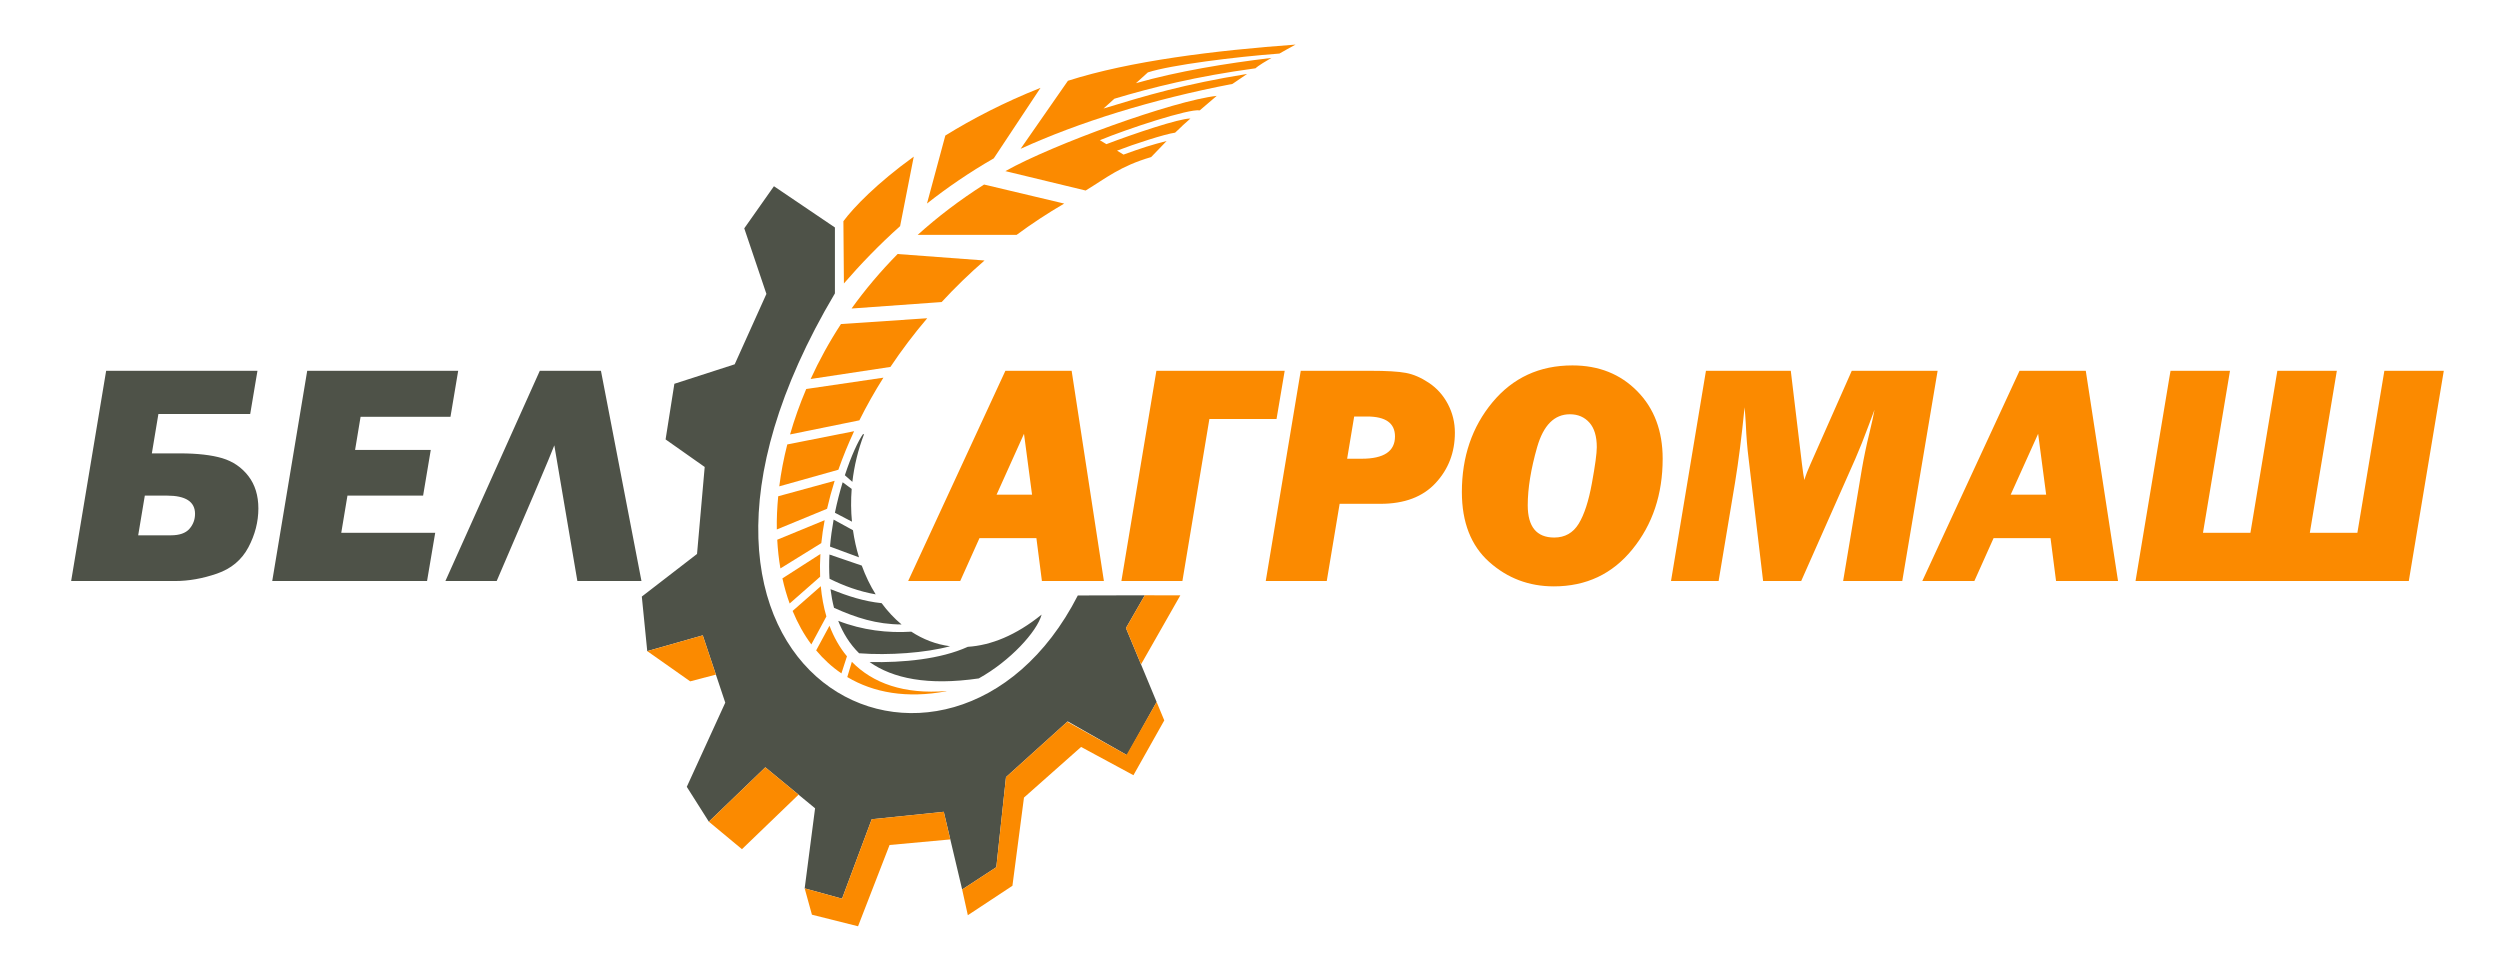 <?xml version="1.0" encoding="UTF-8"?>
<!DOCTYPE svg PUBLIC "-//W3C//DTD SVG 1.1//EN" "http://www.w3.org/Graphics/SVG/1.1/DTD/svg11.dtd">
<!-- Creator: CorelDRAW 2021.5 -->
<svg xmlns="http://www.w3.org/2000/svg" xml:space="preserve" width="1680px" height="648px" version="1.1" style="shape-rendering:geometricPrecision; text-rendering:geometricPrecision; image-rendering:optimizeQuality; fill-rule:evenodd; clip-rule:evenodd"
viewBox="0 0 919.97 354.67"
 xmlns:xlink="http://www.w3.org/1999/xlink"
 xmlns:xodm="http://www.corel.com/coreldraw/odm/2003">
 <defs>
  <style type="text/css">
   <![CDATA[
    .fil2 {fill:none}
    .fil1 {fill:#fb8a00}
    .fil0 {fill:#4E5248}
   ]]>
  </style>
 </defs>
 <g id="Слой_x0020_1">
  <path class="fil0" d="M26.18 213.72l12.88 -77.36 55.68 0 -2.67 15.89 -33.78 0 -2.41 14.5 10.3 0c6.44,0 11.66,0.6 15.6,1.77 3.97,1.2 7.17,3.39 9.63,6.58 2.45,3.19 3.67,7.17 3.67,11.92 0,4.88 -1.22,9.65 -3.67,14.29 -2.46,4.64 -6.3,7.87 -11.58,9.69 -5.26,1.81 -10.38,2.72 -15.35,2.72l-38.3 0zm24.67 -16.82l12.04 0c3.14,0 5.4,-0.79 6.79,-2.35 1.39,-1.57 2.09,-3.43 2.09,-5.55 0,-4.47 -3.44,-6.71 -10.34,-6.71l-8.14 0 -2.44 14.61zm109.3 -0.92l-3 17.74 -56.97 0 12.87 -77.36 55.56 0 -2.84 16.93 -33.08 0 -2.02 12.18 27.85 0 -2.82 16.82 -27.84 0 -2.28 13.69 34.57 0zm3.75 17.74l34.74 -77.36 22.5 0 14.91 77.36 -23.59 0 -8.48 -49.93c-0.53,1.47 -2.98,7.36 -7.37,17.69l-13.84 32.24 -18.87 0zm143.34 -105.87l0 -24.23 -22.44 -15.18 -10.92 15.5 8.15 24.13 -11.67 25.9 -22.2 7.17 -3.23 20.47 14.39 10.14 -2.82 32.01 -20.32 15.68 2 20.08 20.43 -5.81 8.28 24.77 -14.16 30.97 8.12 12.83 20.78 -20.01 18.31 15.08 -3.83 29.47 13.75 3.79 10.92 -29.23 26.52 -2.74 6.76 28.59 12.57 -8.21 3.56 -33.14 22.7 -20.51 21.84 12.42 10.89 -19.57 -11.29 -27.19 6.93 -12.06 -24.64 0.06c-46.59,91.14 -173.71,30.95 -89.38,-111.18zm52.94 141.71c11.54,-6.42 21.43,-17.19 23.13,-23.49 -9.48,7.68 -18.7,11.32 -27.16,11.86 -10.12,4.59 -23.89,5.86 -36.15,5.61 8.51,6 21.35,8.76 40.18,6.02zm-10.56 -11.84c-5.16,-0.67 -9.96,-2.54 -14.27,-5.36 -8.62,0.56 -18.03,-0.52 -26.9,-3.99 1.74,4.48 4.24,8.54 7.69,11.94 10.92,0.84 24.47,-0.14 33.48,-2.59zm-17.85 -8.01c-2.69,-2.24 -5.15,-4.88 -7.34,-7.84 -6.53,-0.67 -12.35,-2.57 -18.81,-5.15 0.29,2.34 0.71,4.64 1.29,6.87 8.15,3.65 15.57,6.07 24.86,6.12zm-9.53 -11.08c-2.02,-3.24 -3.74,-6.79 -5.12,-10.59l-11.89 -4.07c-0.15,2.99 -0.15,5.97 0.03,8.91 5.26,2.63 10.85,4.67 16.98,5.75zm-6.14 -13.63c-0.98,-3.2 -1.72,-6.54 -2.22,-9.98l-7.12 -3.9c-0.58,3.24 -1.05,6.57 -1.33,9.93l10.67 3.95zm-2.59 -13.12c-0.38,-3.92 -0.42,-7.96 -0.1,-12.06l-3.32 -2.44c-1.06,3.47 -2.04,7.25 -2.85,11.22l6.27 3.28zm0.15 -14.65c0.67,-5.82 2.07,-11.72 4.3,-17.54l-0.39 -0.01c-1.75,2.44 -4.32,7.95 -6.67,15.12l2.76 2.43z"/>
  <path class="fil1" d="M375.57 54.67c21.46,-9.77 48.2,-18.16 77.96,-23.88 0.66,-0.49 4.73,-3.2 5.39,-3.67 -23.17,3.75 -37.29,7.98 -52.85,12.73l4.01 -3.61c13.77,-4.13 30.11,-8.24 51.92,-11.19 0.26,-0.18 0.44,-0.68 5.87,-3.83 -16.63,2.01 -34.44,4.89 -49.85,9.3l4.38 -3.97c8.49,-2.75 32.12,-5.71 48.41,-6.93 1,-0.54 4.95,-2.81 5.93,-3.3 -29.66,2.16 -60.98,6.02 -83.76,13.32l-17.41 25.03z"/>
  <path class="fil1" d="M341.12 74.81c7.42,-5.85 15.58,-11.46 24.58,-16.63l17.19 -25.94c-13.49,5.36 -25.17,11.45 -35.02,17.55l-6.75 25.02z"/>
  <path class="fil1" d="M310.55 104.22c6.07,-7.02 12.92,-14.16 20.68,-21.09l5.02 -25.58c-13.54,9.77 -22.19,18.75 -25.89,23.76l0.19 22.91z"/>
  <path class="fil1" d="M369.97 62.88c17.38,-9.8 61.85,-25.91 77.77,-27.69 -0.65,0.52 -5.59,4.81 -6.25,5.34 -3.89,-0.7 -26.56,6.76 -36.75,10.97l2.4 1.46c9.94,-3.8 26.95,-9.53 30.92,-9.43 -3.93,3.42 -1.48,1.36 -5.64,5.2 -3.61,0.47 -15.19,4.22 -21.36,6.62l2.38 1.45c6.84,-2.49 10.48,-3.63 15.86,-5 -0.56,0.59 -5.14,5.31 -5.69,5.91 -11.44,3.35 -16.59,7.76 -24.11,12.31l-29.53 -7.14z"/>
  <path class="fil1" d="M337.69 86.35c7.31,-6.6 15.46,-12.82 24.44,-18.53l29.48 7c-6.13,3.58 -11.98,7.43 -17.52,11.53l-36.4 0z"/>
  <path class="fil1" d="M313.37 113.44c4.94,-6.89 10.59,-13.61 16.94,-20.05l31.98 2.38c-5.63,4.88 -10.89,10 -15.77,15.29l-33.15 2.38z"/>
  <path class="fil1" d="M298.31 139.38c3.11,-6.8 6.81,-13.57 11.15,-20.22l31.75 -2.14c-4.97,5.84 -9.48,11.84 -13.55,17.92l-29.35 4.44z"/>
  <path class="fil1" d="M290.73 159.78c1.59,-5.54 3.57,-11.13 5.95,-16.72l28.41 -4.17c-3.29,5.21 -6.24,10.46 -8.85,15.7l-25.51 5.19z"/>
  <path class="fil1" d="M286.76 178.88c0.64,-5.05 1.62,-10.2 2.95,-15.42l24.59 -4.87c-2.21,4.76 -4.15,9.5 -5.79,14.18l-21.75 6.11z"/>
  <path class="fil1" d="M285.86 194.75c-0.07,-3.97 0.11,-8.06 0.51,-12.22l20.77 -5.69c-1.09,3.48 -2.02,6.91 -2.79,10.29l-18.49 7.62z"/>
  <path class="fil1" d="M287.18 209.08c-0.59,-3.4 -0.97,-6.93 -1.17,-10.56l17.45 -7.18c-0.54,2.87 -0.94,5.68 -1.23,8.43l-15.05 9.31z"/>
  <path class="fil1" d="M290.58 221.99c-1.07,-2.94 -1.95,-6.03 -2.66,-9.24l13.98 -8.98c-0.18,2.87 -0.21,5.66 -0.1,8.37l-11.22 9.85z"/>
  <path class="fil1" d="M298.56 237.05c-2.74,-3.67 -5.03,-7.82 -6.89,-12.32l10.37 -9.1c0.36,3.94 1.04,7.66 2.06,11.13l-5.54 10.29z"/>
  <path class="fil1" d="M309.63 247.71c-3.47,-2.35 -6.56,-5.2 -9.29,-8.46l4.9 -9.08c1.6,4.22 3.73,8 6.43,11.26l-2.04 6.28z"/>
  <path class="fil1" d="M348.22 254.29c-14.55,2.73 -26.76,0.53 -36.43,-5.23l1.68 -5.61c7.69,7.89 19.21,12.04 34.82,10.75l-0.07 0.09z"/>
  <polygon class="fil1" points="238.18,239.52 258.61,233.71 263.44,248.16 253.98,250.64 "/>
  <polygon class="fil1" points="260.85,302.28 281.63,282.27 293.86,292.34 273.03,312.4 "/>
  <polygon class="fil1" points="296.11,326.82 309.86,330.61 320.78,301.38 347.3,298.64 349.7,308.81 327.35,310.86 315.75,340.77 298.78,336.51 "/>
  <polygon class="fil1" points="354.06,327.23 366.63,319.02 370.19,285.88 392.74,265.5 414.56,277.69 425.62,258.22 428.44,265.01 417.09,285.18 397.83,274.78 376.81,293.41 372.56,325.87 356.15,336.7 "/>
  <polygon class="fil1" points="421.26,218.97 434.35,218.99 419.88,244.4 414.33,231.03 "/>
  <path class="fil1" d="M785.85 213.72l12.87 -77.36 21.89 0 -9.94 59.62 17.46 0 9.91 -59.62 21.89 0 -9.94 59.62 17.5 0 9.93 -59.62 21.87 0 -12.88 77.36 -100.56 0zm-32.89 -31.78l-2.95 -22.4 -10.1 22.4 13.05 0zm1.61 16.01l-20.96 0 -7.07 15.77 -19.16 0 35.78 -77.36 24.38 0 11.87 77.36 -22.81 0 -2.03 -15.77zm-41.55 -61.59l-13.01 77.36 -21.76 0 6.9 -41.21c0.73,-4.22 1.64,-8.64 2.78,-13.26 0.91,-3.74 1.53,-6.6 1.87,-8.55 -0.46,1.16 -1.12,2.94 -1.99,5.32 -1.83,4.95 -3.52,9.18 -5.06,12.7l-19.93 45 -14.02 0 -5.33 -45c-0.51,-3.97 -0.84,-8.2 -1.03,-12.7 -0.15,-2.67 -0.31,-4.76 -0.46,-6.23 -1.05,10.69 -2.23,19.91 -3.5,27.67l-6.05 36.26 -17.52 0 12.86 -77.36 31.22 0 4.1 34.23c0.33,2.81 0.64,4.78 0.89,5.96 0.52,-1.74 1.29,-3.73 2.3,-5.96l15.15 -34.23 31.59 0zm-141.08 61.36c3.94,0 6.94,-1.71 9.01,-5.09 2.05,-3.38 3.67,-8.35 4.85,-14.9 1.2,-6.54 1.8,-10.96 1.8,-13.28 0,-3.97 -0.91,-6.98 -2.71,-9.01 -1.82,-2.05 -4.21,-3.08 -7.19,-3.08 -5.71,0 -9.73,4.02 -12.05,12.09 -2.3,8.06 -3.46,15.19 -3.46,21.4 0,7.9 3.25,11.87 9.75,11.87zm-0.16 17.97c-9.12,0 -17.05,-2.99 -23.76,-8.98 -6.7,-5.98 -10.07,-14.56 -10.07,-25.75 0,-12.96 3.75,-23.96 11.25,-33 7.52,-9.05 17.32,-13.58 29.43,-13.58 9.7,0 17.65,3.17 23.87,9.5 6.23,6.32 9.34,14.61 9.34,24.84 0,13.07 -3.69,24.16 -11.1,33.29 -7.38,9.12 -17.03,13.68 -28.96,13.68zm-76.05 -46.97l5.35 0c8.18,0 12.26,-2.73 12.26,-8.2 0,-4.89 -3.42,-7.34 -10.28,-7.34l-4.74 0 -2.59 15.54zm-2.76 16.59l-4.74 28.41 -22.45 0 12.88 -77.36 25.56 0c6.01,0 10.38,0.25 13.1,0.77 2.75,0.5 5.59,1.72 8.51,3.67 2.94,1.96 5.26,4.55 6.98,7.81 1.72,3.27 2.57,6.79 2.57,10.52 0,7.25 -2.36,13.43 -7.08,18.52 -4.71,5.1 -11.48,7.66 -20.28,7.66l-15.05 0zm-80.31 28.41l12.88 -77.36 47.21 0 -3 17.74 -24.71 0 -9.93 59.62 -22.45 0zm-32.88 -31.78l-2.96 -22.4 -10.09 22.4 13.05 0zm1.6 16.01l-20.95 0 -7.08 15.77 -19.16 0 35.78 -77.36 24.38 0 11.87 77.36 -22.81 0 -2.03 -15.77z"/>
  <rect class="fil2" width="919.97" height="354.67"/>
 </g>
</svg>
